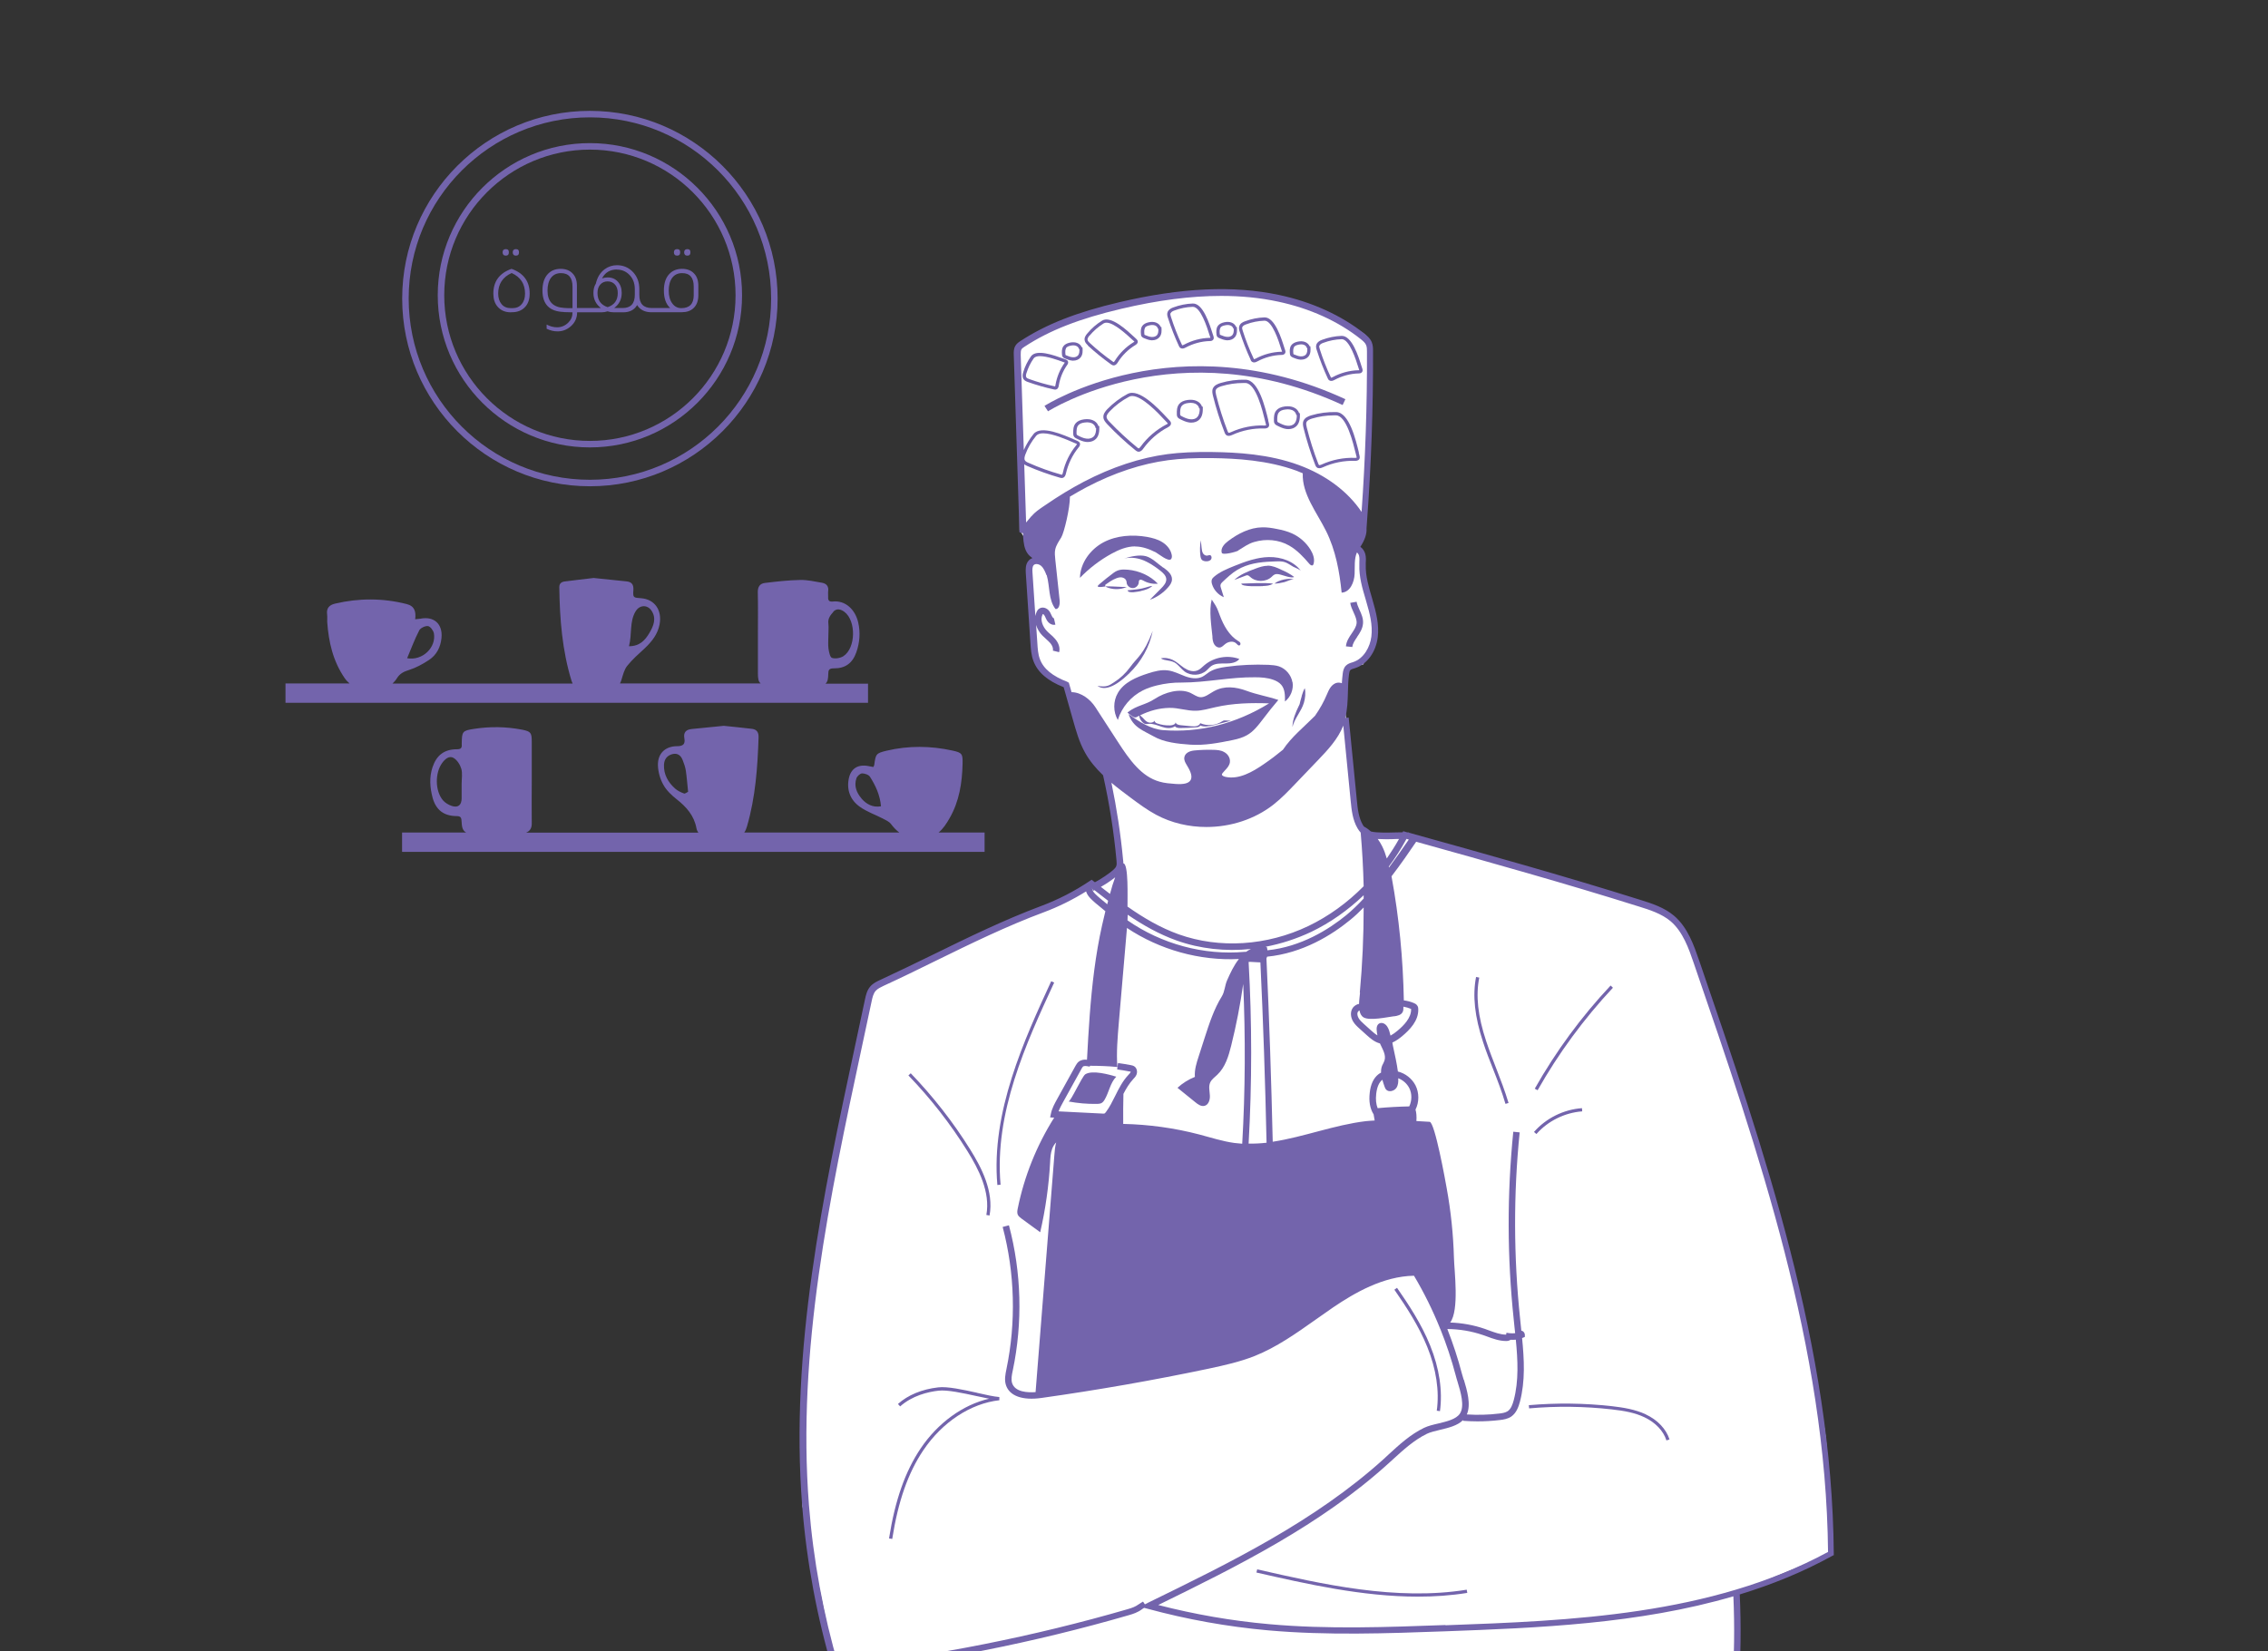 <?xml version="1.0" encoding="UTF-8"?>
<svg id="Layer_1" data-name="Layer 1" xmlns="http://www.w3.org/2000/svg" viewBox="0 0 206 150">
  <rect x="0" y="0" width="206" height="150" fill="#333333" stroke="none"/>
  <defs>
    <style>
      .cls-1 {
        fill: #fff;
      }

      .cls-2 {
        fill: #7364ac;
      }
    </style>
  </defs>
  <path class="cls-1" d="m157.47,153.5l.33-8.87,8.37-3.45s.16-10.2-.73-12.66c0,0-4.64-24.08-6.72-26.99l-4.57-13.72s.42-4.57-7.07-6.24l-19.54-5.82h-2.49s-2.08.42-2.08-3.74l-.83-7.9v-2.91s.83-.83,1.66-.83c0,0,1.66-2.49.42-6.65l-.42-2.49-.42-1.25-.42-.83.83-2.08.83-14.97s0-1.66-1.25-2.08c0,0-6.39-4.36-16.08-3.22,0,0-12.19,1.97-14.68,4.88v16.47s1.66,2.66,1.66,2.66c0,0-1.25,0-.83,3.74,0,0,0,7.48,3.33,7.48s0,0,0,0c0,0,1.66,6.65,3.74,8.32l1.25,8.32-2.08,1.66-1.66.83-8.14,3.67-8.93,4.13s-1.64-.31-2.47,3.43l-3.74,18.71-1.66,14.97-.2,10.72,3.11,15.06.42,1.25,81.07.42Z"/>
  <g>
    <path class="cls-2" d="m166.56,141.28v-.18c-.15-18.71-6.3-36.59-12.24-53.89-.46-1.32-1.02-2.97-2.27-4.03-.91-.77-2.07-1.13-3.09-1.45-6.93-2.18-14.07-4.17-20.98-6.09v-.03s-.09,0-.13,0c-.03,0-.06-.02-.09-.02l-.31-.09-.05.1c-.18,0-.38,0-.6.01-.74.02-1.72.05-2.27-.08-.2-.17-.41-.33-.64-.45-.03-.05-.07-.08-.1-.14-.39-.67-.48-1.51-.55-2.26l-.74-7.5-.31.03c.19-.77.22-1.56.24-2.34.01-.54.03-1.09.1-1.62.02-.16.05-.31.13-.39.06-.06.19-.1.32-.14l.1-.03c1.09-.35,1.89-1.45,2.06-2.81.14-1.15-.15-2.27-.48-3.4l-.05-.18c-.29-.98-.59-2-.56-3v-.17c.02-.27.03-.54-.05-.83-.07-.23-.22-.48-.44-.63.41-.63.59-1.17.56-1.68l.04-.57c.38-5.14.57-10.35.55-15.51,0-.25,0-.56-.12-.84-.14-.33-.4-.56-.66-.76-2.1-1.67-4.79-2.89-7.76-3.52-4.15-.88-8.89-.66-14.5.66-3.88.91-6.64,2-8.96,3.51-.18.12-.36.24-.48.44-.17.28-.16.61-.15.84l.51,15.89v.21s.2.07.2.07c.04.02.08.03.13.02,0,.11,0,.22.01.33.04.54.1,1.12.43,1.55.11.15.26.27.41.38-.12.05-.24.12-.33.22-.32.34-.28.83-.27,1.12l.42,6.37c.04.54.07,1.1.27,1.63.38,1.03,1.28,1.81,2.75,2.39l.85,2.99c.28.98.56,2,1.08,2.93.43.79,1.01,1.46,1.65,2.08.57,2.54.98,5.14,1.22,7.74.02.22.03.39-.03.53-.05.13-.17.24-.29.35-.35.31-1.07.8-1.64,1.1-.04-.03-.09-.07-.13-.1l-.17-.13-.18.12c-1.37.92-2.84,1.68-4.39,2.26-3.39,1.27-6.69,2.88-9.89,4.45-1.54.75-3.14,1.53-4.72,2.26-.29.13-.65.3-.91.59-.32.36-.42.83-.5,1.21l-.9,4.21c-2.91,13.57-5.92,27.61-4.8,41.76.4,5.08,1.34,10.12,2.79,15l.07.24.24-.03c8.97-.99,17.92-2.76,26.58-5.27.38-.11.79-.24,1.18-.53.06-.05.13-.09.2-.13,0,0,0,0,0,0l.31.08c3.57.97,7.25,1.63,10.93,1.96,5.36.48,10.81.28,16.08.09,8.39-.31,17.61-.66,26.2-3.18.12,2.74.09,5.51-.12,8.25l.59.04c.21-2.81.24-5.65.11-8.46,2.88-.88,5.69-2.01,8.36-3.48l.15-.08Zm-38.8-65.08s0,0,0,0c.07.02.14.04.2.06-.54.79-1.15,1.66-1.8,2.54,0-.03-.01-.05-.02-.08.59-.79,1.13-1.63,1.61-2.52Zm-1.92.03c.33,0,.67,0,.99-.02.08,0,.16,0,.24,0-.34.61-.72,1.2-1.11,1.77-.11-.38-.24-.75-.42-1.11-.11-.23-.25-.45-.4-.66.22.01.46.02.7.02Zm.77,16.09c.31-.04.67-.12.8-.41.06-.12.06-.27.06-.4,0-.02,0-.05,0-.07.24.04.47.11.7.21.03.81-.69,1.52-1.23,1.97-.2.17-.42.33-.64.45-.07-.3-.15-.59-.28-.79-.33-.55-1.02-.47-.98.24,0,.18.04.35.07.53-.2-.12-.4-.29-.61-.48l-.61-.55c-.19-.17-.39-.35-.5-.56-.08-.15-.15-.37-.06-.54.03-.06.09-.11.15-.14.05.28.16.51.38.64.57.32,2.13-.03,2.76-.11Zm.38,5.62c.43.16.8.48,1.01.89.26.51.25,1.15,0,1.67-.96.02-1.91.07-2.87.16-.14-.35-.19-.78-.13-1.3.07-.61.25-1.04.56-1.28.05.2.12.4.19.6.04.1.07.2.14.28.23.28.73.16.94-.14.17-.25.19-.56.17-.87Zm-3.46-7.76c-.02.26-.08.64-.09,1.02-.04,0-.08,0-.13.02-.22.08-.42.25-.51.45-.15.32-.12.72.08,1.08.16.29.41.51.62.7l.61.55c.31.28.72.65,1.23.78,0,0,0,0,0,0,.22.5.58,1.03.41,1.56-.05.15-.13.29-.2.43-.09.21-.12.43-.11.66-.09.05-.18.1-.25.16-.43.34-.7.91-.78,1.68-.09.78.03,1.43.34,1.93h.01c.03.19.07.38.1.58-.27.02-.53.03-.8.06-2.85.34-5.64,1.44-8.46,1.87-.13-5.55-.31-11.12-.57-16.64.02-.05.04-.11.06-.17,3.25-.32,5.89-1.98,7.55-3.34.41-.33.81-.71,1.22-1.13,0,2.58-.11,5.16-.35,7.73Zm.34-8.57c-.53.57-1.06,1.08-1.58,1.51-1.59,1.3-4.1,2.88-7.17,3.2-.01-.1-.03-.21-.06-.3-.04-.01-.08-.01-.12-.02,1.42-.27,2.81-.72,4.15-1.35,1.73-.83,3.33-1.96,4.77-3.33,0,.1,0,.19,0,.29Zm-10.46,5.77c.17-.03.41.02.69.02.13,0,.26.02.38.02.26,5.44.44,10.92.56,16.38-.54.06-1.08.09-1.63.08.31-5.5.31-11.02,0-16.5Zm-.24-.92h-.11c-3.72.34-7.58-.72-10.65-2.86,0-.17.01-.34.02-.51,1.38.94,2.84,1.77,4.44,2.34,2.13.76,4.45,1.01,6.75.77-.15.07-.3.16-.44.26Zm-19.49-39.57c-.16.19-.33.39-.48.57l-.17-5.28c.09.06.19.11.28.15.96.42,1.95.77,2.95,1.06.04.01.1.03.17.03.03,0,.06,0,.09-.01.22-.06.28-.31.3-.41.2-.86.59-1.68,1.15-2.36.05-.06.18-.22.11-.4-.05-.11-.16-.16-.22-.19l-.23-.1c-1-.44-3.08-1.36-3.75-.53-.36.45-.66.94-.89,1.46l-.28-8.63c0-.21,0-.4.07-.52.06-.09.17-.17.3-.25,2.26-1.48,4.96-2.53,8.77-3.43,3.31-.78,6.32-1.17,9.07-1.17,1.83,0,3.55.17,5.17.52,2.88.61,5.48,1.79,7.51,3.41.2.16.4.33.48.53.08.18.08.41.08.62.02,4.83-.15,9.72-.49,14.54-1.25-1.86-3.24-3.35-5.68-4.25-2.71-1-5.63-1.16-7.87-1.19-1.65-.02-2.9.04-4.07.19-2.48.33-5.04,1.17-7.61,2.51-1.14.6-2.3,1.3-3.46,2.1l-.21.14c-.38.26-.78.53-1.09.9Zm4.13-6.54s0,.03-.06.1c-.59.72-1.01,1.57-1.21,2.48-.03.15-.07.19-.09.19-.02,0-.07,0-.1-.02-.99-.28-1.97-.63-2.91-1.05-.15-.06-.29-.13-.35-.24-.08-.14-.02-.35.04-.52.23-.62.56-1.19.98-1.7.13-.16.36-.23.64-.23.85,0,2.17.58,2.76.84l.24.1h0s.06.03.06.03Zm-.82,21.6c-1.38-.52-2.22-1.2-2.54-2.09-.17-.45-.2-.97-.23-1.47l-.11-1.62c.11.37.32.71.57.96.11.11.22.21.33.31.14.13.28.25.39.38.19.23.28.48.23.68l.57.14c.1-.38-.03-.82-.36-1.2-.14-.17-.3-.31-.45-.44-.1-.09-.21-.18-.3-.28-.36-.37-.64-1-.4-1.49.01-.03.02-.05.03-.05.02,0,.08.03.11.07.05.06.09.15.13.24.04.08.07.16.12.24.18.31.49.48.78.41l-.13-.57s-.09-.04-.15-.14c-.03-.06-.06-.12-.09-.18-.05-.11-.11-.25-.2-.36-.21-.27-.6-.41-.91-.2-.12.08-.18.2-.22.28-.06.12-.09.25-.12.38l-.26-3.94c-.02-.27-.02-.54.11-.68.15-.16.46-.1.65.05.25.2.39.55.51.86h.02c.3,1,.14,2.24.8,3.08.32.03.41-.43.38-.76-.13-1.25-.27-2.49-.4-3.74-.03-.31-.07-.62,0-.93.09-.39.33-.73.54-1.07.26-.43.8-2.67.79-3.71.51-.31,1.02-.59,1.52-.86,2.5-1.31,4.99-2.13,7.41-2.45,1.14-.15,2.37-.21,3.99-.19,2.19.03,5.05.19,7.67,1.15.19.07.37.15.56.23-.08,1.88,1.27,3.54,2.12,5.25.86,1.73,1.22,3.67,1.41,5.59.76-.03,1.15-.94,1.18-1.7.03-.66-.05-1.37.21-1.95.09.07.16.18.19.29.05.19.04.41.03.64v.17c-.04,1.1.27,2.16.58,3.19l.05.18c.32,1.08.59,2.13.46,3.17-.11.92-.67,2-1.66,2.32l-.09.03c-.17.05-.39.12-.56.29-.2.2-.26.47-.29.72-.04.29-.06.59-.08.88-.18-.07-.38-.08-.58,0-.43.19-.61.63-.77,1-.28.67-.64,1.32-1.09,1.96-1,1.01-2.14,1.92-2.91,3.08-.53.44-1.11.88-1.74,1.31-1.03.71-2.25,1.41-3.46,1.16-.18-.04-.31-.11-.34-.18-.03-.09.08-.21.26-.4.19-.2.41-.43.46-.74.06-.43-.22-.79-.54-.95-.29-.16-.62-.18-.91-.19-.6-.02-1.21,0-1.81.06-.51.06-.83.29-.88.64-.03.24.09.45.17.59.3.5.63,1.06.4,1.46-.17.29-.6.4-1.35.35-.49-.04-1-.07-1.47-.21-1.64-.46-2.72-1.97-3.78-3.61l-2.05-3.16c-.45-.7-1.28-1.35-2.16-1.36l-.25-.87-.14-.05Zm3.97,9.16c.58.49,1.18.93,1.75,1.36.73.54,1.48,1.1,2.3,1.54,1.4.75,2.98,1.11,4.57,1.11,2.18,0,4.36-.69,6.07-2.02.74-.58,1.39-1.26,2.02-1.92l2.07-2.16c.84-.88,1.78-1.87,2.27-3.11l.67,6.84c.08.81.17,1.72.63,2.5.09.15.18.27.28.38.14,1.62.23,3.25.27,4.87-1.48,1.5-3.18,2.73-5.01,3.61-3.78,1.81-8.08,2.08-11.79.76-1.67-.6-3.2-1.5-4.65-2.52-.01-.79.11-3.91-.38-3.93,0-.11,0-.22-.02-.31-.22-2.35-.58-4.7-1.06-7.01Zm.53,25.83c-.1-1.34.02-2.69.13-4.03.24-2.75.48-5.51.71-8.26.01-.12.02-.24.03-.36,2.97,1.98,6.61,3,10.17,2.82-.46.58-.78,1.27-1.08,1.95-.2.46-.21,1.02-.47,1.44-.72,1.16-1.14,2.47-1.56,3.76-.18.56-.36,1.12-.54,1.68-.2.61-.4,1.24-.35,1.88-.58.23-1.12.57-1.58.99.54.44,1.08.87,1.62,1.31.24.2.53.4.83.33.38-.09.52-.57.49-.96-.02-.39-.13-.81.03-1.16.13-.29.42-.49.65-.71.72-.68,1.02-1.68,1.26-2.65.46-1.84.82-3.71,1.09-5.59.21,4.83.19,9.67-.09,14.51-.24-.02-.47-.04-.71-.07-1.09-.15-2.13-.49-3.19-.77-2.25-.59-4.58-.91-6.91-.96-.01-.91,0-1.82.02-2.73.25-.48.52-.94.9-1.35.1-.1.21-.22.28-.38.11-.26.05-.56-.14-.73-.13-.11-.28-.13-.37-.15-.39-.07-.77-.14-1.16-.19l-.08.58c.38.05.76.12,1.14.19.02,0,.08.01.08,0,0,0,0,.04,0,.06-.03.07-.09.14-.2.25-.53.56-.87,1.25-1.2,1.91-.26.52-.5,1.01-.83,1.45-.03.04-.09.12-.13.14-.05.02-.14.02-.21.01l-3.97-.2c.11-.29.26-.57.41-.84l1.67-3.02c.04-.08.09-.16.13-.2.12-.11.38-.05.62,0l.02-.08c.83,0,1.66.03,2.49.11Zm-.2-17.25c-.17.45-.33.97-.47,1.51-.28-.21-.55-.42-.83-.64.46-.26.95-.59,1.3-.87Zm-2.07,1.04l.07.18s.08-.04.12-.05c.41.32.82.64,1.24.96-.03.11-.06.22-.08.32-.06-.05-.13-.11-.19-.16-.32-.26-.63-.51-.91-.79-.19-.19-.28-.37-.25-.46Zm-.06-.07s.03.02.05.04h0s-.07-.03-.07-.03c0,0,.01,0,.02-.01Zm5.07,64.95l-.24.12-.17-.25s-.1.06-.15.09c-.08.05-.17.1-.25.16-.29.21-.58.32-1,.44-8.55,2.48-17.38,4.23-26.24,5.22-1.4-4.76-2.31-9.69-2.7-14.64-1.11-14.06,1.89-28.05,4.79-41.59l.9-4.21c.07-.33.15-.7.37-.95.18-.2.46-.33.71-.45,1.59-.73,3.19-1.51,4.73-2.27,3.18-1.56,6.48-3.17,9.84-4.42,1.34-.5,2.62-1.14,3.83-1.89.05.18.16.39.39.63.3.31.64.58.96.84.14.11.27.22.4.33-.13.53-.23,1-.3,1.28-.6,2.67-.91,5.4-1.12,8.13-.1,1.36-.18,2.72-.25,4.08-.25-.03-.53,0-.77.19-.13.11-.2.25-.27.36l-1.67,3.02c-.22.4-.47.84-.57,1.34l-.07.33.37.02c-1.59,2.52-2.72,5.33-3.31,8.25-.04.19-.07.39,0,.56.07.15.2.25.33.35.57.42,1.14.84,1.71,1.25.48-2.08.78-4.21.9-6.34.02-.42.04-.85.19-1.25.08-.21.2-.41.36-.57-.1.36-.13.74-.16,1.11-.57,7.19-1.14,14.38-1.71,21.57.01,0,.02,0,.04,0-.77.06-1.9,0-2.17-.81-.11-.34-.03-.75.06-1.16.91-4.34.79-8.9-.35-13.18l-.57.15c1.11,4.2,1.23,8.66.34,12.93-.09.45-.2.95-.04,1.44.32.98,1.5,1.41,3.24,1.16,5.05-.71,10.14-1.6,15.13-2.65,1.51-.32,2.87-.63,4.2-1.15,2.01-.8,3.8-2.07,5.54-3.3.53-.38,1.06-.75,1.6-1.12,1.95-1.32,4.54-2.83,7.35-2.88.91,1.53,1.7,3.13,2.37,4.79v.04s.01,0,.02,0c.55,1.37,1.02,2.78,1.4,4.22.04.17.1.36.16.56.29.95.68,2.25.21,2.93-.35.5-1.16.69-1.94.88-.48.11-.94.22-1.31.4-1.23.59-2.25,1.53-3.23,2.43l-.42.39c-6.27,5.67-13.99,9.44-21.45,13.08Zm28.72-20.27c-.06-.2-.12-.38-.16-.54-.36-1.39-.81-2.75-1.33-4.08,1.09.01,2.18.19,3.21.54.12.04.24.09.37.13.56.21,1.14.42,1.77.42h.01c.15,0,.28-.04.38-.11.16.01.32,0,.48-.01.18,1.85.28,3.73-.19,5.5-.1.37-.24.78-.54.99-.21.14-.5.19-.79.22-.97.12-1.95.14-2.93.08.4-.91.02-2.19-.27-3.16Zm-1.68,22.27c-5.25.19-10.68.4-16-.08-3.39-.3-6.77-.89-10.07-1.74,7.28-3.56,14.75-7.28,20.88-12.83l.43-.39c.95-.87,1.94-1.77,3.09-2.33.31-.15.74-.25,1.19-.36.75-.18,1.59-.37,2.1-.89v.07c.43.03.87.05,1.31.05.68,0,1.35-.04,2.02-.12.35-.04.73-.1,1.05-.32.46-.32.66-.88.78-1.33.5-1.89.39-3.86.2-5.8.02,0,.04-.01.06-.02l.19-.08v-.2c-.01-.13-.08-.26-.2-.33-.04-.02-.08-.03-.12-.04-.01-.13-.03-.26-.04-.39l-.07-.69c-.59-5.62-.61-11.31-.04-16.93l-.58-.06c-.57,5.66-.56,11.4.04,17.05l.07.69c.02.19.04.37.06.56-.17.02-.33.02-.51,0l-.28-.04-.03.17c-.52,0-1.02-.19-1.55-.38-.13-.05-.25-.09-.38-.14-1.01-.35-2.08-.54-3.15-.58.84-1.13.37-4.65.34-5.9-.06-2.12-.28-4.23-.66-6.31-.1-.58-1.08-6.02-1.55-6.02-.4-.03-.8-.05-1.2-.07.03-.39,0-.79-.08-1.04.34-.68.34-1.52,0-2.2-.32-.62-.92-1.09-1.6-1.26-.1-.74-.26-1.46-.42-2.19-.03-.13-.06-.28-.08-.44.33-.15.64-.37.91-.6.64-.54,1.48-1.37,1.44-2.44,0-.08-.01-.2-.08-.3-.09-.15-.23-.21-.3-.24-.3-.13-.61-.21-.93-.25-.07-3.76-.43-7.52-1.11-11.22,0-.02,0-.04-.01-.05.83-1.08,1.59-2.18,2.24-3.14,6.67,1.86,13.54,3.78,20.22,5.88.97.3,2.07.65,2.89,1.34,1.12.95,1.66,2.51,2.09,3.77,5.91,17.19,12.03,34.97,12.21,53.52-10.66,5.77-23.44,6.25-34.73,6.66Z"/>
    <path class="cls-2" d="m97.04,100.05c.85.16,1.72.24,2.58.22.17,0,.36-.01.5-.12.08-.06.14-.15.2-.24.41-.68.51-1.54,1.07-2.11-.66-.2-2.17-.62-2.81-.22-.31.2-1.33,2.5-1.53,2.47Z"/>
    <path class="cls-2" d="m134.99,94.58c-.76-2.29-.96-4.13-.63-5.78l-.29-.06c-.33,1.71-.13,3.59.64,5.93.27.83.59,1.65.91,2.45.4,1.02.81,2.08,1.12,3.15l.28-.08c-.32-1.08-.73-2.14-1.13-3.17-.31-.8-.63-1.62-.9-2.44Z"/>
    <path class="cls-2" d="m146.5,89.72l-.21-.2c-2.66,2.83-4.98,5.99-6.89,9.37l.26.14c1.9-3.36,4.21-6.5,6.85-9.32Z"/>
    <path class="cls-2" d="m143.71,100.95l-.02-.29c-1.67.12-3.25.9-4.36,2.16l.22.19c1.05-1.19,2.57-1.94,4.16-2.06Z"/>
    <path class="cls-2" d="m149.48,128.47c-.96-.45-2.04-.62-3.07-.74-2.5-.28-5.04-.31-7.55-.09l.03.29c2.49-.22,5.01-.19,7.49.09,1.16.13,2.1.3,2.97.71,1,.47,1.74,1.24,2.01,2.11l.28-.09c-.3-.94-1.09-1.78-2.17-2.28Z"/>
    <path class="cls-2" d="m114.19,142.55l-.07.29c4.58,1.04,9.62,2.19,14.66,2.19,1.5,0,3.01-.1,4.49-.34l-.05-.29c-6.42,1.03-13.12-.5-19.04-1.85Z"/>
    <path class="cls-2" d="m130.5,128.14l.29.04c.25-1.83-.05-3.89-.89-5.96-.78-1.93-1.91-3.66-3.01-5.24l-.24.17c1.09,1.57,2.21,3.28,2.98,5.18.82,2.02,1.12,4.03.87,5.81Z"/>
    <path class="cls-2" d="m88.74,126.51c-1.26-.28-2.7-.59-3.52-.49-1.49.17-2.76.7-3.66,1.51l.2.22c1.09-.97,2.5-1.32,3.5-1.43.78-.09,2.19.22,3.43.49.4.09.79.17,1.15.24-2.38.55-4.65,2.19-6.22,4.52-1.41,2.1-2.32,4.7-2.87,8.17l.29.05c.54-3.43,1.43-5.98,2.82-8.05,1.72-2.56,4.3-4.26,6.91-4.55v-.29c-.5-.04-1.23-.2-2.01-.38Z"/>
    <path class="cls-2" d="m89.59,110.36l.29.05c.4-2.18-.73-4.35-1.76-6-1.55-2.49-3.37-4.81-5.4-6.92l-.21.2c2.02,2.09,3.82,4.4,5.36,6.87,1,1.61,2.1,3.72,1.72,5.8Z"/>
    <path class="cls-2" d="m95.75,89.25l-.27-.12c-2.44,5.3-5.48,11.89-4.89,18.51l.29-.03c-.58-6.54,2.31-12.82,4.87-18.36Z"/>
    <path class="cls-2" d="m121.95,36.79l.25-.53c-15.26-7.04-27.21.53-27.33.61l.32.49c.12-.07,11.81-7.47,26.76-.57Z"/>
    <path class="cls-2" d="m103.1,49.64c.67,0,1.3.24,1.89.54.24.13,1.15.89,1.38.6.09-.11.08-.27.05-.41-.1-.48-.45-.88-.86-1.13-.41-.26-.9-.38-1.37-.47-1.33-.23-2.76-.14-3.96.49-1.2.64-2.11,1.88-2.14,3.23.84-.87,1.82-1.62,2.88-2.2.66-.36,1.38-.66,2.13-.66Z"/>
    <path class="cls-2" d="m112.48,49.99c.49-.29.88-.6,1.44-.76,1.05-.31,2.23-.22,3.18.33.72.41,1.29,1.03,1.83,1.66.08.09.21.19.31.12.04-.03.06-.08.07-.12.13-.44-.05-.92-.29-1.31-.39-.62-.96-1.13-1.63-1.44-.45-.21-.93-.33-1.41-.42-.44-.09-.88-.16-1.33-.15-1.13.02-2.19.56-3.09,1.24-.35.26-.71.65-.59,1.07.07.25,1.32-.08,1.51-.2Z"/>
    <path class="cls-2" d="m105.65,51.56c-.47-.33-1.01-.89-1.57-1.04-.59-.15-1.37.02-1.99.22.53-.14,1.1-.08,1.62.1.61.22,1.16.59,1.67.99.25.2.52.44.55.75.03.34-.23.63-.47.87-.34.34-.68.69-1.02,1.03.63-.22,1.2-.61,1.64-1.11.19-.21.36-.45.37-.73.02-.47-.41-.82-.79-1.09Z"/>
    <path class="cls-2" d="m102.08,50.75c-.1.03-.19.06-.29.1.09-.03.19-.06.29-.1Z"/>
    <path class="cls-2" d="m102.34,53.32c-.59,0-1.18-.06-1.77-.06-.03,0-.1,0-.18.02h0c.61.3,1.33.31,1.95.04Z"/>
    <path class="cls-2" d="m105.16,53.01c-.71-.73-1.7-1.17-2.71-1.26-.52-.04-.88-.03-1.3.28-.45.33-.88.68-1.3,1.04-.42.35.2.25.54.2v-.15c.31-.22.63-.45,1-.59.16-.06.34-.11.51-.08.17.03.34.13.4.3.03.08.03.16.04.24.06.25.31.44.57.43.26-.01.49-.23.52-.49.01-.09,0-.2.08-.25.09-.07.22,0,.32.05.4.23.87.34,1.33.29Z"/>
    <path class="cls-2" d="m103.63,53.68c.38-.08.76-.2,1.04-.46-.23.02-.44.1-.66.16-.53.16-1.05.18-1.59.24.05.33.98.11,1.21.07Z"/>
    <path class="cls-2" d="m111.16,54.25c-.09-.28-.17-.55-.26-.83-.03-.09-.06-.19-.04-.29.02-.12.12-.21.2-.29.42-.39.84-.79,1.33-1.08.93-.56,2.03-.71,3.1-.75.43-.01.91-.08,1.31.09.23.1.44.25.65.37.18.1.6.24.72.4-.64-.89-1.81-1.29-2.91-1.27-1.1.02-2.16.41-3.18.82-.64.26-1.3.53-1.82.98-.07.06-.13.12-.17.2-.07.14-.05.32,0,.47.16.52.56.96,1.06,1.17Z"/>
    <path class="cls-2" d="m115.15,51.39c-.39,0-.77.13-1.14.27-.68.25-1.38.52-1.9,1.02.33-.13.67-.25,1-.38.07-.03.15-.06.23-.04.08.02.14.09.21.14.52.49,1.42.49,1.95,0,.08-.08.16-.16.26-.21.16-.08.35-.04.52,0,.3.07,1.01.36,1.27.22-.34-.26-.79-.5-1.18-.66-.38-.19-.79-.36-1.21-.37Z"/>
    <path class="cls-2" d="m114.7,53.23c.32-.01.67-.03.93-.22-.95-.1-1.93-.02-2.88,0-.02.32,1.69.23,1.95.23Z"/>
    <path class="cls-2" d="m115.75,53.01c.3,0,.61-.06.9-.13.2-.05.72-.31.9-.27-.52-.11-1.38.06-1.79.4Z"/>
    <path class="cls-2" d="m105.43,59.8c.39.26.97.13,1.41.48.27.22.48.51.76.72.58.42,1.45.38,1.98-.09.15-.13.27-.29.44-.41.37-.26.86-.23,1.31-.23s.96-.06,1.24-.41c-1.05-.39-2.3-.17-3.16.55-.22.19-.43.42-.71.51-.39.13-.82-.03-1.16-.26-.34-.23-.64-.53-1.01-.71-.33-.16-.75-.24-1.11-.14Z"/>
    <path class="cls-2" d="m110.12,57.87c.02.23.05.47.17.66.12.2.36.34.58.27.15-.05.26-.18.39-.28.29-.25.77-.34,1.04-.06.08.08.18.21.29.16.08-.03.1-.15.06-.23-.04-.08-.13-.13-.2-.17-.81-.5-1.3-1.39-1.64-2.28-.12-.31-.22-.63-.39-.92-.11-.19-.24-.37-.36-.56-.26.99-.03,2.38.07,3.41Z"/>
    <path class="cls-2" d="m123.26,57.86c.25-.36.5-.74.54-1.22.04-.46-.14-.86-.32-1.25-.11-.25-.22-.49-.26-.73l-.58.1c.05.32.18.6.31.88.15.33.29.65.27.96-.03.32-.23.62-.44.93-.24.35-.49.72-.53,1.18l.58.06c.03-.31.23-.61.44-.91Z"/>
    <path class="cls-2" d="m104.7,57.31c-.86,2.23-1.36,2.33-2.05,3.29-.4.55-.9,1.02-1.47,1.38-.43.28-.66.47-1.5.32.91.68,2.32-.58,2.91-1.16,1.06-1.03,1.82-2.38,2.11-3.83Z"/>
    <path class="cls-2" d="m117.39,61.97c-.11-.65-.6-1.23-1.22-1.44-.3-.1-.63-.12-.95-.14-1.28-.05-2.56,0-3.83.18-.54.07-1.09.18-1.55.47-.22.14-.42.33-.65.44-.48.23-1.06.13-1.57-.06-.5-.19-.99-.45-1.52-.52-.62-.09-1.24.08-1.83.27-1.06.34-2.19.81-2.74,1.78-.43.74-.43,1.71,0,2.45.35-1.15,1.19-2.14,2.26-2.68.41-.21.85-.35,1.29-.46.74-.18,1.49-.27,2.25-.26,2.25,0,4.43-.51,6.67-.48.55,0,1.11.04,1.63.22.28.1.56.24.75.47.34.4.34.98.33,1.51.52-.4.8-1.11.69-1.76Z"/>
    <path class="cls-2" d="m109.19,50.88c.08.06.18.09.27.1.18.02.37,0,.5-.12.13-.13.11-.39-.06-.44l-.18.03c-.16.07-.35-.03-.45-.18-.09-.15-.11-.33-.13-.5-.02-.23-.05-.47-.07-.7-.08.46-.1.94-.04,1.41.02.15.05.3.16.4Z"/>
    <path class="cls-2" d="m118.24,63.22c-.27.9-.12.6-.27.9-.29.6-.57,1.25-.58,1.92.19-.79.81-1.42,1.04-2.2.12-.4.18-.93.08-1.33-.12.2-.2.47-.28.71Z"/>
    <path class="cls-2" d="m123.43,41.12c-.29-1.19-.88-3.65-2.06-3.69-.77-.02-1.54.08-2.28.3-.25.08-.56.2-.69.48-.1.22-.05.45,0,.67.28,1.13.64,2.26,1.06,3.35.03.07.06.16.15.23.07.06.15.07.23.07.13,0,.26-.06.33-.09.9-.41,1.91-.61,2.89-.58.09,0,.31.01.41-.17.06-.11.03-.24.01-.31l-.07-.28Zm-.2.45s-.02.02-.15.02c-1.03-.04-2.08.17-3.03.6-.05.02-.2.09-.25.05-.02-.02-.04-.07-.06-.11-.42-1.08-.77-2.19-1.05-3.31-.04-.18-.08-.35-.02-.48.08-.17.31-.26.5-.32.64-.19,1.3-.29,1.97-.29.07,0,.14,0,.22,0,.95.03,1.55,2.53,1.78,3.46l.07.28c.02.06.02.09.01.09Z"/>
    <path class="cls-2" d="m115.2,38.18c-.29-1.19-.88-3.65-2.06-3.69-.77-.02-1.54.08-2.28.3-.25.08-.56.2-.69.48-.1.22-.05.45,0,.67.28,1.13.64,2.26,1.06,3.35.03.07.06.16.15.23.07.06.15.07.23.07.13,0,.26-.06.33-.09.9-.41,1.91-.61,2.89-.58.09,0,.31.01.41-.17.06-.11.03-.24.01-.31l-.07-.28Zm-.2.45s-.03.02-.15.02c-1.03-.04-2.08.17-3.03.6-.05.02-.2.09-.25.05-.02-.02-.04-.07-.06-.11-.42-1.08-.77-2.19-1.05-3.31-.04-.18-.08-.35-.02-.48.08-.17.31-.26.5-.32.64-.19,1.3-.29,1.97-.29.07,0,.14,0,.22,0,.95.03,1.55,2.53,1.78,3.46l.07.28c.02.06.02.09.01.09Z"/>
    <path class="cls-2" d="m106.03,37.98c-.83-.89-2.57-2.74-3.61-2.2-.68.36-1.3.83-1.84,1.38-.18.19-.39.45-.36.76.02.24.18.42.33.59.8.85,1.67,1.65,2.58,2.39.05.04.14.11.25.13.02,0,.03,0,.05,0,.21,0,.36-.2.42-.29.58-.8,1.35-1.47,2.23-1.93.08-.04.28-.15.28-.35,0-.13-.09-.23-.14-.28l-.2-.21Zm-.08.57c-.92.48-1.73,1.17-2.34,2.01-.03.04-.13.17-.19.17-.03,0-.07-.04-.1-.06-.89-.73-1.75-1.52-2.55-2.36-.13-.13-.24-.27-.26-.41-.02-.19.13-.37.28-.53.51-.54,1.1-.98,1.76-1.33.09-.05.18-.07.29-.07.9,0,2.38,1.57,2.97,2.21l.2.21s.06.07.06.08c0,0-.01.03-.12.09Z"/>
    <path class="cls-2" d="m118,37.53c-.07-.22-.25-.42-.49-.52-.22-.1-.49-.13-.81-.09-.36.05-.62.17-.78.37-.2.25-.22.58-.21.91,0,.07,0,.17.06.27.06.1.16.16.23.19.26.13.55.27.85.31.06,0,.11.01.17.01.3,0,.57-.1.75-.29.29-.3.31-.74.3-1.16h-.08Zm-.43.95c-.15.15-.4.23-.67.19-.26-.03-.51-.15-.76-.28-.04-.02-.09-.05-.11-.08-.01-.03-.01-.08-.02-.12,0-.28,0-.55.15-.73.11-.14.31-.23.58-.26.08-.01.16-.02.23-.02.16,0,.3.03.42.08.19.09.33.26.35.44h.05c0,.3-.04.58-.22.77Z"/>
    <path class="cls-2" d="m109.18,36.94c-.07-.22-.25-.42-.49-.52-.22-.1-.49-.13-.81-.09-.36.05-.62.17-.78.37-.2.25-.22.58-.21.91,0,.07,0,.17.06.27.06.1.16.16.23.19.26.13.55.27.85.31.06,0,.11.01.17.01.3,0,.57-.1.75-.29.29-.3.31-.74.3-1.16h-.08Zm-.43.95c-.15.16-.4.23-.67.19-.26-.03-.51-.15-.76-.28-.04-.02-.09-.05-.11-.08-.01-.03-.01-.08-.02-.12,0-.28,0-.55.15-.73.11-.14.31-.23.58-.26.08-.01.16-.02.23-.02.16,0,.3.03.42.08.19.09.33.26.35.44h.05c0,.3-.04.58-.22.77Z"/>
    <path class="cls-2" d="m98.8,40.15c.3,0,.57-.1.75-.29.29-.3.31-.74.3-1.16h-.08c-.07-.22-.25-.42-.49-.52-.22-.1-.49-.13-.81-.09-.36.05-.62.17-.78.37-.2.25-.22.58-.21.91,0,.07,0,.17.06.27.06.1.16.16.23.19.26.13.55.27.85.31.06,0,.11.01.17.01Zm-1-.66s-.01-.08-.02-.12c0-.28,0-.55.15-.73.11-.14.31-.23.58-.26.08-.01.16-.02.23-.02.16,0,.3.03.42.08.19.09.33.26.35.44h.05c0,.3-.04.58-.22.77-.15.15-.4.23-.67.19-.26-.03-.51-.15-.76-.28-.04-.02-.09-.05-.11-.08Z"/>
    <path class="cls-2" d="m113.59,32.69c.02.05.06.13.14.18.06.04.12.05.18.05.12,0,.23-.06.29-.09.67-.36,1.43-.57,2.19-.59.07,0,.26,0,.34-.17.05-.1.02-.21,0-.26l-.07-.21c-.28-.9-.87-2.77-1.79-2.77,0,0-.02,0-.02,0-.6.02-1.19.14-1.76.35-.2.07-.44.19-.52.43-.07.18-.02.37.04.54.28.87.61,1.72.99,2.54Zm-.75-2.98c.05-.13.21-.2.35-.25.53-.2,1.09-.31,1.66-.33,0,0,0,0,.01,0,.7,0,1.29,1.86,1.51,2.57l.07.21s.01.04.02.04c-.01,0-.04,0-.08,0-.81.02-1.61.24-2.32.62-.13.07-.15.06-.16.05-.01,0-.03-.05-.04-.07-.38-.81-.71-1.65-.98-2.5-.04-.13-.08-.25-.04-.35Z"/>
    <path class="cls-2" d="m95.84,35.39s.06,0,.1-.02c.19-.06.22-.28.23-.36.11-.67.37-1.31.76-1.86.04-.05.14-.2.06-.35-.05-.1-.15-.13-.2-.15l-.19-.07c-.87-.31-2.47-.9-2.96-.21-.31.44-.55.92-.7,1.44-.06.18-.1.42.02.62.1.15.26.22.41.27.76.27,1.55.5,2.34.67.03,0,.07.02.12.02Zm-2.62-1.12c-.06-.09-.03-.25.01-.37.15-.48.37-.94.66-1.35.1-.14.31-.2.56-.2.65,0,1.62.35,2.06.51l.19.07s.01,0,.02,0c0,0-.01.02-.03.04-.42.59-.7,1.28-.82,1.99-.02.1-.03.12-.03.13-.01,0-.05,0-.06,0-.78-.17-1.55-.39-2.3-.66-.11-.04-.22-.08-.26-.16Z"/>
    <path class="cls-2" d="m107.08,31.43c.02.05.06.13.14.18.06.04.12.05.18.05.12,0,.23-.06.29-.09.67-.36,1.43-.57,2.19-.59.07,0,.26,0,.34-.17.05-.1.01-.21,0-.26l-.07-.21c-.29-.91-.88-2.8-1.81-2.77-.6.02-1.19.14-1.76.35-.2.07-.44.19-.53.43-.07.18-.02.37.04.54.28.87.61,1.72.99,2.54Zm-.75-2.98c.05-.13.21-.2.35-.25.53-.2,1.09-.31,1.66-.33,0,0,0,0,.01,0,.7,0,1.29,1.86,1.51,2.57l.07.21s.01.04.01.04c-.01,0-.04,0-.08,0-.81.02-1.61.24-2.32.62-.12.07-.15.06-.16.05-.01,0-.03-.05-.04-.07-.38-.8-.71-1.65-.98-2.5-.04-.13-.08-.26-.04-.35Z"/>
    <path class="cls-2" d="m98.8,31.38c.67.62,1.38,1.19,2.12,1.72.05.03.12.08.21.09,0,0,.02,0,.03,0,.19,0,.31-.18.36-.26.4-.65.96-1.2,1.61-1.59.06-.04.23-.14.21-.32,0-.11-.09-.19-.13-.23l-.16-.15c-.7-.65-2.14-2-2.94-1.52-.51.31-.97.71-1.35,1.17-.14.16-.29.38-.24.63.03.19.17.33.3.45Zm.17-.9c.37-.44.8-.81,1.28-1.11.07-.04.16-.06.25-.06.69,0,1.86,1.1,2.34,1.54l.17.15s.03.03.03.03c0,0-.03.02-.07.05-.69.42-1.28,1-1.71,1.69-.08.13-.11.12-.11.12-.01,0-.05-.03-.07-.04-.73-.51-1.43-1.08-2.09-1.69-.1-.09-.19-.18-.21-.29-.02-.13.08-.28.18-.39Z"/>
    <path class="cls-2" d="m110.54,30.56c.06.09.15.12.2.15.21.09.44.18.69.2.02,0,.05,0,.07,0,.27,0,.51-.1.66-.28.22-.26.21-.6.18-.93h-.06c-.07-.17-.22-.33-.42-.4-.18-.07-.4-.08-.65-.03-.28.06-.48.17-.6.34-.16.23-.14.54-.12.74,0,.06.01.14.06.22Zm.3-.79c.07-.11.21-.18.42-.22.09-.02.17-.03.24-.03.09,0,.17.01.25.04.14.05.25.17.27.29h.04c.01.22,0,.43-.12.58-.1.12-.29.19-.48.17-.2-.01-.39-.09-.59-.17-.02,0-.06-.03-.07-.04,0-.01-.01-.05-.01-.08-.02-.21-.02-.41.07-.55Z"/>
    <path class="cls-2" d="m103.69,30.56c.06.08.14.12.2.15.22.09.44.18.69.2.02,0,.04,0,.07,0,.27,0,.51-.1.66-.28.22-.26.21-.6.18-.93h-.06c-.07-.17-.23-.33-.43-.4-.18-.07-.4-.08-.65-.03-.28.06-.48.17-.6.34-.16.23-.14.54-.12.74,0,.06.01.14.06.22Zm.3-.79c.07-.1.21-.18.42-.22.09-.02.17-.03.24-.03.09,0,.17.01.25.04.14.05.25.17.27.3h.04c.01.22,0,.43-.12.58-.1.12-.29.18-.48.17-.2-.01-.39-.09-.59-.17-.02,0-.07-.03-.07-.04,0-.01-.01-.06-.01-.08-.02-.21-.02-.41.07-.55Z"/>
    <path class="cls-2" d="m120.6,34.37c.02.05.06.13.14.18.06.04.12.05.18.05.12,0,.23-.06.29-.09.67-.36,1.43-.57,2.19-.59.07,0,.26,0,.34-.17.05-.1.01-.21,0-.26l-.07-.21c-.28-.9-.87-2.77-1.79-2.77,0,0-.02,0-.02,0-.6.02-1.19.14-1.76.35-.2.07-.44.19-.53.43-.07.18-.02.37.04.54.28.87.61,1.72.99,2.54Zm-.75-2.98c.05-.13.21-.2.35-.25.53-.2,1.09-.31,1.66-.33,0,0,0,0,.01,0,.7,0,1.29,1.86,1.51,2.57l.07.21s.01.04.01.04c-.01,0-.04,0-.08,0-.81.02-1.61.24-2.32.62-.12.07-.15.06-.16.05-.01,0-.03-.05-.04-.07-.38-.8-.71-1.65-.98-2.5-.04-.13-.08-.26-.04-.35Z"/>
    <path class="cls-2" d="m117.22,32.32c.06.08.14.12.2.15.22.09.44.18.69.2.02,0,.04,0,.07,0,.27,0,.51-.1.66-.28.22-.26.21-.6.18-.93h-.06c-.07-.17-.23-.33-.43-.4-.18-.07-.4-.08-.65-.03-.28.06-.48.17-.6.34-.16.23-.14.54-.12.74,0,.06.01.14.06.22Zm.3-.79c.07-.1.21-.18.42-.22.09-.02.17-.03.24-.03.09,0,.17.01.25.04.14.05.25.17.27.3h.04c.01.22,0,.43-.12.58-.1.12-.29.18-.48.17-.2-.01-.39-.09-.59-.17-.02,0-.07-.03-.07-.04,0-.01-.01-.06-.01-.08-.02-.21-.02-.41.07-.55Z"/>
    <path class="cls-2" d="m96.52,32.41c.05.08.13.12.2.15.21.09.44.18.69.2.02,0,.04,0,.07,0,.27,0,.51-.1.66-.28.22-.26.21-.6.18-.93h-.06c-.07-.17-.22-.33-.43-.4-.18-.07-.4-.08-.65-.03-.28.06-.48.17-.6.34-.16.23-.14.54-.12.74,0,.06.01.14.06.22Zm.3-.79c.07-.1.21-.18.42-.22.09-.02.17-.03.24-.03.09,0,.17.01.25.04.14.05.25.17.27.29h.04c.01.22,0,.43-.12.58-.1.12-.28.19-.48.17-.2-.01-.39-.09-.59-.17-.02,0-.06-.03-.07-.04,0-.01-.01-.05-.01-.08-.02-.21-.02-.41.07-.55Z"/>
    <path class="cls-2" d="m78.86,62.1h-3.88c.2-.18.24-.43.25-.88,0-.34.07-.51.47-.51,1.06.02,1.73-.46,2.08-1.46.31-.88.38-1.8.17-2.71-.27-1.17-1.16-2.03-2.32-1.9-.3.03-.43-.09-.41-.39.01-.18-.02-.36,0-.53.07-.46-.15-.72-.58-.79-.64-.11-1.29-.26-1.94-.25-1.07.02-2.14.14-3.21.27-.46.05-.67.34-.66.85.03,1.25.01,2.51.01,3.76s0,2.4,0,3.6c0,.48.04.74.25.92h-12.78c.05-.09.09-.2.13-.31.14-.45.25-.94.53-1.29.47-.59,1.05-1.09,1.6-1.6.64-.61,1.17-1.27,1.34-2.17.24-1.3-.46-2.28-1.68-2.37-.71-.05-.75-.05-.7-.75.03-.49-.15-.73-.62-.78-.97-.1-1.93-.2-2.99-.31-.83.1-1.74.2-2.65.32-.27.04-.48.18-.47.53.04,2.87.26,5.72,1.11,8.49.03.09.06.17.1.25h-16.36c.15-.14.29-.3.4-.48.27-.44.64-.61,1.12-.76.63-.2,1.23-.53,1.79-.9.7-.46,1.06-1.17,1.14-2.01.12-1.27-.69-1.99-1.92-1.74-.12.02-.24.03-.47.05.08-.69-.04-1.19-.77-1.38-2.17-.55-4.34-.55-6.51-.04-.51.12-.8.4-.72.98.03.23,0,.46.01.69.13,1.82.52,3.54,1.58,5.09.13.19.28.35.45.49h-5.82v1.76h52.91v-1.76Zm-3.17-6.54c.3-.32.68-.23,1.01.02,1.07.81,1.04,3.28-.09,4.02-.28.18-.74.26-1.04.16-.18-.06-.28-.55-.32-.85-.05-.38-.01-.78-.01-1.16,0-.37.04-.75,0-1.11-.06-.47.2-.78.46-1.07Zm-17.95-.04c.34-.57,1.05-.62,1.43-.06.48.71.19,1.4-.19,2.04-.38.64-.86,1.2-1.85,1.2.29-1.11.03-2.21.6-3.17Zm-19.67,1.75c.12-.23.55-.43.8-.4.21.02.49.4.54.65.23,1.28-1.02,2.52-2.43,2.27.37-.88.68-1.72,1.09-2.51Z"/>
    <path class="cls-2" d="m89.45,75.62h-4.2c.42-.34.72-.81,1-1.3.88-1.53,1.14-3.21,1.18-4.94.02-.9-.04-1.01-.91-1.2-1.99-.44-4-.46-5.99.01-.96.23-.99.3-1.12,1.28,0,.05-.04.1-.08.2-.16-.03-.33-.06-.49-.09-.93-.17-1.57.24-1.75,1.17-.2,1.03.16,1.93.99,2.52.63.46,1.4.72,2.1,1.08.26.14.57.27.74.49.24.32.49.58.76.78h-14.08c.11-.15.19-.34.25-.56.77-2.64.96-5.35,1.05-8.07.02-.51-.19-.74-.63-.79-.86-.11-1.72-.18-2.53-.27-1.01.1-1.96.19-2.91.29-.5.05-.77.29-.67.84.09.5-.08.72-.65.72-1.09,0-1.79.67-1.75,1.76.02.59.2,1.23.49,1.74.28.51.74.95,1.21,1.32.89.7,1.59,1.49,1.8,2.64.03.15.09.28.17.39h-15.64c.35-.14.51-.41.51-.82-.02-1.27,0-2.55,0-3.82,0-1.2,0-2.4,0-3.61,0-.82-.08-.94-.88-1.1-1.45-.28-2.92-.3-4.38-.07-1.05.16-1.08.24-1.1,1.32,0,.04,0,.07,0,.11.03.32-.11.42-.44.42-1.14,0-1.84.53-2.21,1.62-.31.92-.24,1.85,0,2.77.31,1.13,1.02,1.67,2.19,1.68.33,0,.43.12.44.43.03.61.1.88.42,1.06h-5.82v1.76h52.91v-1.76Zm-11.19-3.08c-.46-.53-.71-1.15-.47-1.85.07-.19.33-.43.51-.44.24,0,.6.12.72.31.51.8.91,1.66,1,2.68-.74.13-1.31-.18-1.77-.7Zm-16.12-.46c-.29-.1-.59-.25-.82-.45-.64-.57-1.05-1.29-1.01-2.17.02-.48.27-.83.76-.96.48-.12.78.13.94.55.12.3.23.62.28.93.09.59.13,1.19.21,1.94-.09.04-.27.19-.37.16Zm-20.21-.88c0,.44,0,.88,0,1.33-.01.6-.32.86-.89.68-.3-.1-.62-.29-.82-.53-.71-.86-.72-2.48-.05-3.39.26-.35.63-.67,1.02-.45.33.19.6.62.71.99.12.43.03.91.03,1.37Z"/>
    <path class="cls-2" d="m45.94,23.22c.19,0,.28-.1.28-.3s-.09-.29-.28-.29-.29.1-.29.29.1.3.29.3Z"/>
    <path class="cls-2" d="m46.42,28.36h.09c.46,0,.84-.14,1.12-.41.32-.3.48-.73.48-1.28,0-1.11-.55-1.86-1.65-2.25-1.1.39-1.65,1.14-1.65,2.25,0,.48.12.87.37,1.17.29.35.7.53,1.23.53Zm.05-3.56c.81.36,1.22.99,1.22,1.87,0,.4-.1.72-.31.96-.2.24-.48.36-.83.36h-.16c-.35,0-.63-.12-.83-.36-.2-.24-.31-.56-.31-.96,0-.88.41-1.5,1.22-1.87Z"/>
    <path class="cls-2" d="m46.86,23.22c.19,0,.28-.1.28-.3s-.09-.29-.28-.29-.29.1-.29.29.1.3.29.3Z"/>
    <path class="cls-2" d="m51.24,28.35c.34.01.59.02.76.02v.02c0,.35-.12.65-.37.9-.29.29-.63.44-1.03.44-.32,0-.63-.08-.95-.25v.38c.32.16.65.24.99.24.45,0,.84-.15,1.18-.44.4-.34.6-.77.6-1.29h2.19c.21,0,.4-.03.58-.09.18.06.38.09.58.09h.82c.6,0,1.03-.22,1.28-.66.25.41.65.62,1.18.65h0s.09,0,.09,0h2.79c.44,0,.8-.12,1.06-.37.29-.27.43-.65.44-1.14v-.9c0-.47-.13-.85-.4-1.12-.26-.27-.62-.41-1.08-.41-.48,0-.87.16-1.16.47-.33.35-.49.85-.49,1.5,0,.71.19,1.24.57,1.59h-1.67c-.75,0-1.13-.39-1.13-1.17v-.54c0-.63-.19-1.14-.56-1.54-.39-.42-.88-.64-1.47-.64-.41,0-.78.12-1.11.36-.41.3-.68.74-.81,1.31-.15.24-.22.52-.22.85,0,.57.23,1.03.68,1.37h-2.18v-2.03c0-.47-.13-.85-.4-1.12-.26-.27-.62-.41-1.08-.41-.48,0-.87.16-1.16.47-.33.35-.49.85-.49,1.5,0,1.26.65,1.91,1.94,1.95Zm9.5-1.95c0-.5.11-.89.32-1.17s.51-.42.9-.42c.7,0,1.05.41,1.05,1.22v.79c0,.78-.38,1.17-1.13,1.17-.33,0-.6-.14-.81-.42-.22-.29-.33-.68-.33-1.17Zm-4.71-1.91c.41,0,.76.13,1.06.4.38.34.57.8.57,1.39v.49c0,.81-.37,1.21-1.11,1.21h-.77c.46-.33.69-.79.69-1.37,0-.42-.12-.77-.35-1.02-.23-.26-.54-.39-.93-.39-.17,0-.34.03-.51.09.28-.54.73-.81,1.35-.81Zm-1.76,2.13c0-.32.08-.58.25-.77.17-.19.39-.29.67-.29s.5.1.67.29c.17.19.25.45.25.77,0,.66-.31,1.08-.92,1.28-.61-.2-.92-.63-.92-1.28Zm-4.22-1.39c.22-.28.51-.42.9-.42.7,0,1.05.41,1.05,1.22v1.96c-.34,0-.59,0-.76-.02-1.01-.06-1.51-.58-1.51-1.57,0-.5.11-.89.32-1.17Z"/>
    <path class="cls-2" d="m62.43,23.22c.19,0,.28-.1.28-.3s-.09-.29-.28-.29-.29.1-.29.29.1.3.29.3Z"/>
    <path class="cls-2" d="m61.5,23.22c.19,0,.28-.1.28-.3s-.09-.29-.28-.29-.29.1-.29.29.1.3.29.3Z"/>
    <path class="cls-2" d="m53.58,40.64c7.62,0,13.82-6.2,13.82-13.82s-6.2-13.82-13.82-13.82-13.82,6.2-13.82,13.82,6.2,13.82,13.82,13.82Zm0-27.05c7.29,0,13.23,5.93,13.23,13.23s-5.93,13.23-13.23,13.23-13.23-5.93-13.23-13.23,5.93-13.23,13.23-13.23Z"/>
    <path class="cls-2" d="m53.58,44.17c9.4,0,17.05-7.65,17.05-17.05s-7.65-17.05-17.05-17.05-17.05,7.65-17.05,17.05,7.65,17.05,17.05,17.05Zm0-33.51c9.08,0,16.46,7.38,16.46,16.46s-7.38,16.46-16.46,16.46-16.46-7.38-16.46-16.46,7.38-16.46,16.46-16.46Z"/>
    <path class="cls-2" d="m110.25,62.79c-.4.22-.8.57-1.23.54-.32-.03-.61-.26-.91-.4-.97-.43-2.3-.05-3.22.55-.89.58-1.6.56-2.46,1.22-.02.01-.02.04,0,.05.24.17.57.52.8.39.08-.05.16-.09.24-.13.03.23.15.46.32.61.07.06.15.12.24.14.1.02.2,0,.29-.01.41-.04.81.14,1.2.27.39.13.86.19,1.2-.05.1.14.3.16.47.16.5,0,1.01-.02,1.51-.07.12-.01.27-.04.32-.16.39.17.85.06,1.26-.04.51-.13,1.02-.26,1.52-.39-.16-.01-.32-.02-.47-.03-.05,0-.11,0-.16,0-.06.02-.11.05-.16.08-.58.38-1.36.45-1.99.17-.11.29-.51.31-.81.28-.33-.03-.67-.07-1-.1-.19-.02-.44-.1-.42-.29,0,.21-.27.3-.49.31-.41.02-.82-.05-1.2-.18-.12-.04-.26-.14-.21-.26-.13.21-.45.24-.67.13-.18-.09-.29-.24-.42-.38,0,0-.16-.15-.25-.22.87-.43,1.73-.66,2.66-.68.81-.02,1.61.28,2.41.26.59-.01,1.17-.19,1.76-.32,1.61-.37,3.26-.41,4.89-.35-3.01,1.86-6.34,2.69-9.63,2.43-1.09-.09-2.15-.73-3.12-1.45,0,0-.01,0-.01,0,.41,1.22,1.35,1.49,2.24,2,.98.57,2.25.69,3.36.77,1.29.09,2.59-.16,3.86-.42,2.08-.42,2.08-1.25,4.14-3.64-.98-.33-1.91-.47-2.88-.83s-2.03-.49-2.96.03Z"/>
  </g>
</svg>